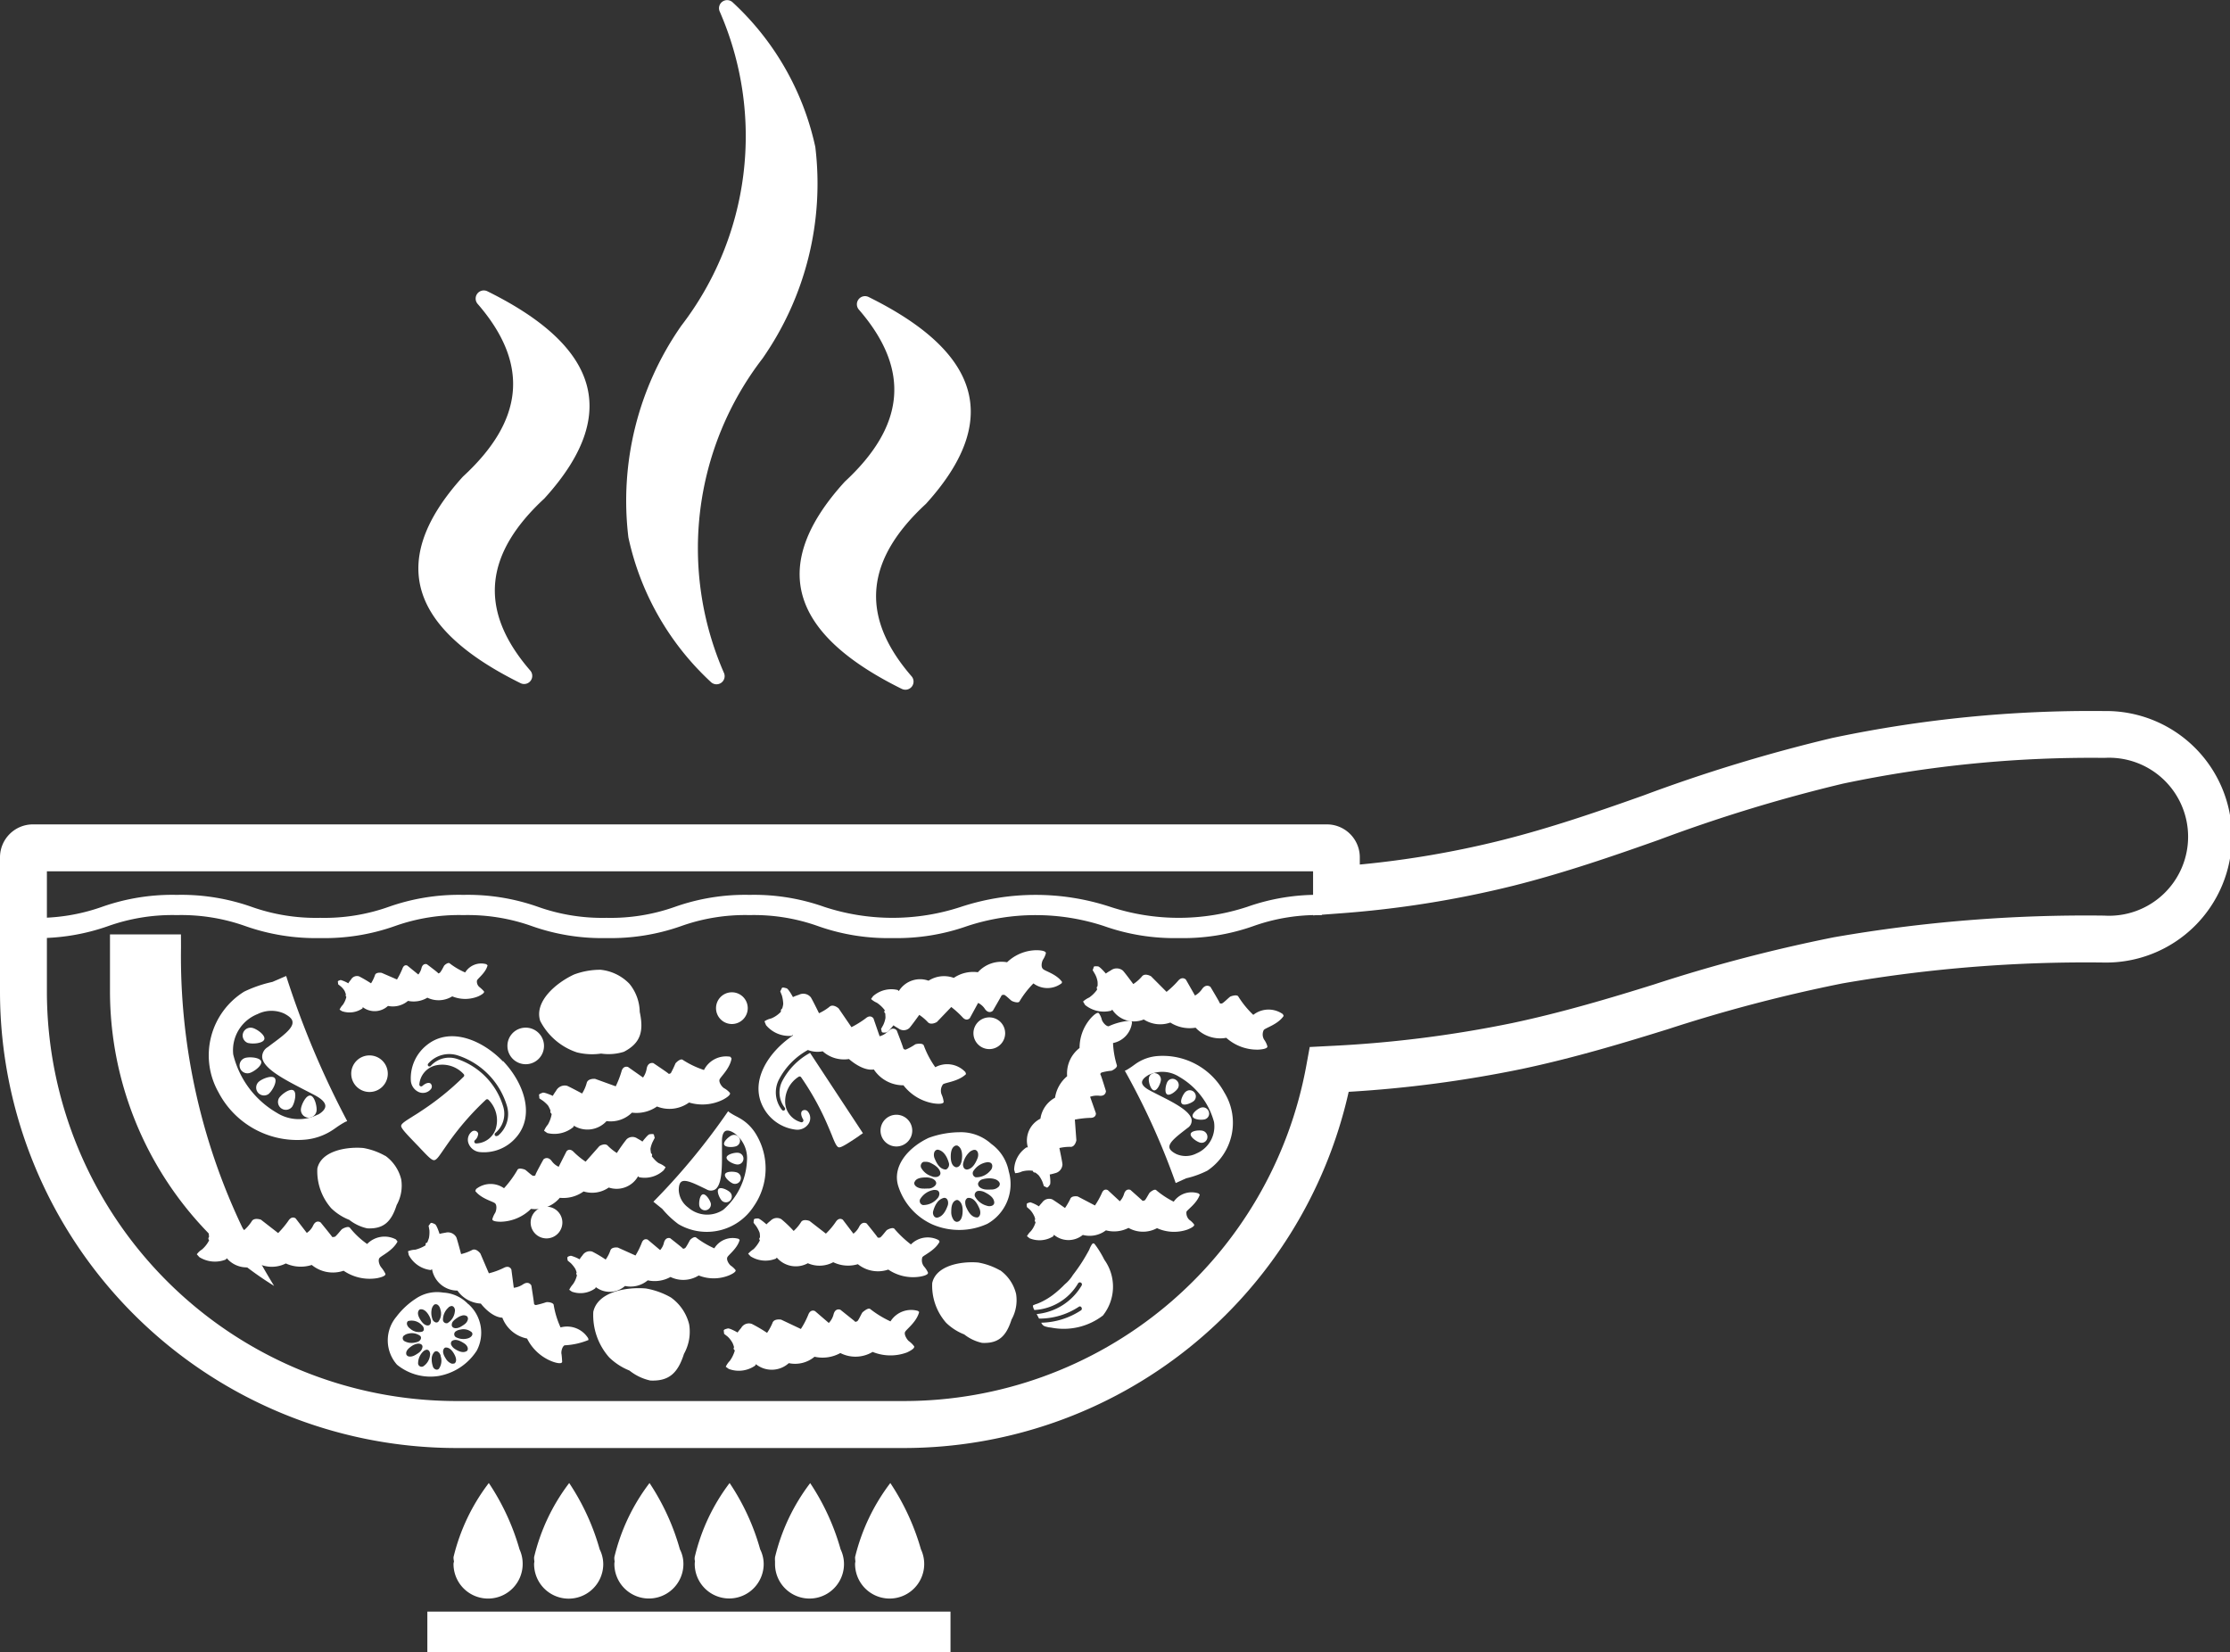 <svg id="Group_454" data-name="Group 454" xmlns="http://www.w3.org/2000/svg" xmlns:xlink="http://www.w3.org/1999/xlink" width="79.034" height="58.554" viewBox="0 0 79.034 58.554">
  <rect x="0" y="0" width="79.034" height="58.554" fill="#333333" stroke="none"/>
  <defs>
    <clipPath id="clip-path">
      <rect id="Rectangle_165" data-name="Rectangle 165" width="79.034" height="58.554" fill="none"/>
    </clipPath>
  </defs>
  <rect id="Rectangle_164" data-name="Rectangle 164" width="18.541" height="1.437" transform="translate(15.146 57.117)" fill="#fff"/>
  <g id="Group_440" data-name="Group 440" transform="translate(0 0)">
    <g id="Group_439" data-name="Group 439" clip-path="url(#clip-path)">
      <path id="Path_6682" data-name="Path 6682" d="M13.547,39a8.326,8.326,0,0,0-1.089-2.352,7.03,7.03,0,0,0-1.251,2.626.556.556,0,0,0,.016.143c0,.032-.016.059-.016.1a1.225,1.225,0,0,0,2.451,0A1.211,1.211,0,0,0,13.547,39" transform="translate(4.866 15.912)" fill="#fff"/>
      <path id="Path_6683" data-name="Path 6683" d="M15.525,39a8.27,8.27,0,0,0-1.081-2.352A6.994,6.994,0,0,0,13.2,39.277a.742.742,0,0,0,.01.143c0,.032-.01.059-.01.1a1.225,1.225,0,0,0,2.451,0A1.175,1.175,0,0,0,15.525,39" transform="translate(5.729 15.912)" fill="#fff"/>
      <path id="Path_6684" data-name="Path 6684" d="M17.506,39a8.272,8.272,0,0,0-1.077-2.352,7.021,7.021,0,0,0-1.246,2.626.512.512,0,0,0,.009.143c0,.032-.009.059-.009.1a1.223,1.223,0,0,0,2.447,0A1.12,1.12,0,0,0,17.506,39" transform="translate(6.591 15.912)" fill="#fff"/>
      <path id="Path_6685" data-name="Path 6685" d="M19.49,39a8.116,8.116,0,0,0-1.084-2.352,6.964,6.964,0,0,0-1.236,2.626.336.336,0,0,0,.009.143.652.652,0,0,0-.009.1,1.222,1.222,0,0,0,2.444,0A1.157,1.157,0,0,0,19.49,39" transform="translate(7.452 15.912)" fill="#fff"/>
      <path id="Path_6686" data-name="Path 6686" d="M21.479,39A8.27,8.27,0,0,0,20.4,36.651a7.044,7.044,0,0,0-1.246,2.626.918.918,0,0,0,0,.143c0,.032,0,.059,0,.1a1.222,1.222,0,0,0,2.444,0A1.192,1.192,0,0,0,21.479,39" transform="translate(8.314 15.912)" fill="#fff"/>
      <path id="Path_6687" data-name="Path 6687" d="M23.466,39a8.356,8.356,0,0,0-1.086-2.352,7.081,7.081,0,0,0-1.249,2.626,1.057,1.057,0,0,0,.011.143c0,.032-.011.059-.011.1a1.225,1.225,0,0,0,2.45,0A1.212,1.212,0,0,0,23.466,39" transform="translate(9.174 15.912)" fill="#fff"/>
      <path id="Path_6688" data-name="Path 6688" d="M32.027,43.691H16.166A16.183,16.183,0,0,1,0,27.525V22.754a1.167,1.167,0,0,1,1.165-1.165H47.028a1.167,1.167,0,0,1,1.165,1.165v.258a33.972,33.972,0,0,0,5.045-.866c1.731-.435,3.41-1.015,4.982-1.573a56.651,56.651,0,0,1,6.728-2.049,44.381,44.381,0,0,1,9.629-.952,4.457,4.457,0,1,1,0,8.913,50.4,50.4,0,0,0-9.28.74,54.343,54.343,0,0,0-6.184,1.622c-1.536.478-3.331,1.02-5.179,1.41a42.853,42.853,0,0,1-6.135.81A16.161,16.161,0,0,1,32.027,43.691M1.662,23.252v4.274a14.522,14.522,0,0,0,14.5,14.5H32.027A14.5,14.5,0,0,0,46.3,30.124l.118-.645.657-.034a41.841,41.841,0,0,0,6.521-.815c1.777-.376,3.528-.9,5.03-1.37a55.383,55.383,0,0,1,6.373-1.671,52.042,52.042,0,0,1,9.583-.767,2.8,2.8,0,1,0,0-5.59,42.708,42.708,0,0,0-9.27.914,55.231,55.231,0,0,0-6.531,1.995c-1.608.569-3.332,1.165-5.133,1.619a36.566,36.566,0,0,1-6.218.987l-.893.067V23.252Z" transform="translate(0 7.628)" fill="#fff"/>
      <path id="Path_6689" data-name="Path 6689" d="M5.233,23.092H2.718v2.039A12.3,12.3,0,0,0,8.535,35.549a22.3,22.3,0,0,1-3.3-12Z" transform="translate(1.18 10.025)" fill="#fff" fill-rule="evenodd"/>
      <path id="Path_6690" data-name="Path 6690" d="M11.924,30.875a.86.86,0,0,0-1.021.161,2.934,2.934,0,0,1-.607-.569c-.057-.085-.257.02-.291.049s-.218.271-.258.268-.07.026-.092-.011-.4-.5-.4-.5-.151-.116-.262.1a.629.629,0,0,1-.229.27l-.394-.513s-.135-.116-.264.092a3.555,3.555,0,0,1-.357.427l-.611-.475s-.247-.089-.328.062a1.511,1.511,0,0,1-.265.308s-.423-.422-.455-.429a.325.325,0,0,0-.4.052c-.228.179-.145.155-.145.155s-.248-.235-.328-.237c-.065.006-.148.01-.151.054s-.014.116-.014.116l.108.119a1.058,1.058,0,0,1,.122.255.84.84,0,0,1,.016.163.072.072,0,0,0-.016.079l.02.037a1.067,1.067,0,0,1-.254.324.643.643,0,0,0-.182.169l.089.1a1.044,1.044,0,0,0,.942.085l.03-.047a.926.926,0,0,0,1.153.211,1.1,1.1,0,0,0,.941-.024,1.277,1.277,0,0,0,.919.053,1.178,1.178,0,0,0,1.129.205,1.637,1.637,0,0,0,1.177.265s.354-.06.3-.165a1.168,1.168,0,0,0-.143-.218c-.06-.07-.128-.251-.063-.333s.476-.262.64-.584Z" transform="translate(2.109 13.052)" fill="#fff"/>
      <path id="Path_6691" data-name="Path 6691" d="M24.766,32.42a.865.865,0,0,0-.974.371,3.634,3.634,0,0,1-.708-.43c-.077-.076-.24.077-.275.1s-.153.311-.2.327-.063.034-.092-.009l-.5-.4s-.175-.077-.24.155a.673.673,0,0,1-.171.313l-.488-.42s-.159-.09-.241.133a3.009,3.009,0,0,1-.261.5l-.7-.331s-.255-.047-.307.118a1.926,1.926,0,0,1-.191.351,5.154,5.154,0,0,0-.539-.317.313.313,0,0,0-.379.143c-.186.218-.115.168-.115.168s-.29-.169-.363-.149-.145.036-.139.08l.013.11.128.1a.894.894,0,0,1,.171.225.851.851,0,0,1,.053.149s-.033.052,0,.083l.027.032a1.156,1.156,0,0,1-.179.37.74.74,0,0,0-.142.207l.106.077a1.012,1.012,0,0,0,.938-.119l.024-.049a.9.9,0,0,0,1.166-.037,1.07,1.07,0,0,0,.912-.227,1.3,1.3,0,0,0,.915-.131,1.18,1.18,0,0,0,1.144-.04,1.674,1.674,0,0,0,1.208.022s.334-.142.255-.232a.86.86,0,0,0-.186-.178c-.067-.062-.168-.227-.128-.318s.414-.356.5-.71Z" transform="translate(7.768 14.04)" fill="#fff"/>
      <path id="Path_6692" data-name="Path 6692" d="M12.786,7.207c3.551,1.754,4.975,4.084,2.038,7.324l-.017.019c-2.074,1.919-2.4,3.908-.5,6.1a.288.288,0,0,1-.346.446c-3.551-1.753-4.975-4.083-2.038-7.324l.019-.017c2.074-1.92,2.4-3.908.5-6.1a.288.288,0,0,1,.346-.447" transform="translate(4.487 3.116)" fill="#fff" fill-rule="evenodd"/>
      <path id="Path_6693" data-name="Path 6693" d="M23.381,21.236c-3.551-1.754-4.975-4.084-2.038-7.324l.017-.019c2.074-1.919,2.4-3.908.5-6.1a.288.288,0,0,1,.346-.446c3.551,1.754,4.975,4.083,2.038,7.324l-.017.017c-2.075,1.92-2.4,3.908-.5,6.1a.288.288,0,0,1-.346.447" transform="translate(8.579 3.179)" fill="#fff" fill-rule="evenodd"/>
      <path id="Path_6694" data-name="Path 6694" d="M20.325,12.7a11.023,11.023,0,0,0-1.367,11.158.288.288,0,0,1-.47.311,9.787,9.787,0,0,1-2.921-5.124,10.827,10.827,0,0,1,1.856-7.473l.011-.017A11.026,11.026,0,0,0,18.8.4a.287.287,0,0,1,.47-.31A9.787,9.787,0,0,1,22.192,5.21a10.828,10.828,0,0,1-1.856,7.473l-.011.017" transform="translate(6.704 0)" fill="#fff" fill-rule="evenodd"/>
      <path id="Path_6695" data-name="Path 6695" d="M16.47,34.307a.88.88,0,0,0-.978-.383,3.114,3.114,0,0,1-.242-.786c0-.1-.221-.122-.271-.106a3.044,3.044,0,0,1-.364.1c-.039-.013-.063-.017-.065-.066s-.093-.628-.093-.628-.086-.176-.29-.044a.748.748,0,0,1-.333.125l-.085-.647s-.062-.166-.267-.06a2.574,2.574,0,0,1-.531.194l-.3-.7s-.152-.209-.3-.122a1.662,1.662,0,0,1-.384.141s-.153-.577-.172-.6a.34.34,0,0,0-.38-.159c-.293.049-.207.057-.207.057s-.1-.323-.166-.357-.138-.066-.161-.032-.066.087-.066.087l.029.163a1.118,1.118,0,0,1-.017.272c-.03.089-.059.159-.059.159s-.063.013-.059.053l0,.046a1.289,1.289,0,0,1-.369.156.728.728,0,0,0-.255.054l.026.132a1.014,1.014,0,0,0,.777.535l.049-.029a.917.917,0,0,0,.9.757,1.083,1.083,0,0,0,.829.46s.359.482.763.5a1.182,1.182,0,0,0,.876.739,1.667,1.667,0,0,0,.888.812s.341.133.356.01c-.009-.126-.009-.162-.023-.268-.022-.086.023-.274.109-.314a2.534,2.534,0,0,0,.848-.189Z" transform="translate(4.375 13.121)" fill="#fff"/>
      <path id="Path_6696" data-name="Path 6696" d="M20.1,26.118a.875.875,0,0,0-.936.469,3.241,3.241,0,0,1-.754-.361c-.077-.057-.232.09-.257.128a3.588,3.588,0,0,1-.166.347c-.043.016-.065.037-.09.007s-.528-.366-.528-.366-.184-.052-.234.184a.759.759,0,0,1-.131.328l-.532-.374s-.171-.067-.231.156a3.329,3.329,0,0,1-.205.529l-.73-.264s-.262-.027-.3.152a1.343,1.343,0,0,1-.162.367s-.519-.28-.549-.277a.347.347,0,0,0-.374.182c-.169.239-.1.185-.1.185s-.314-.145-.377-.118-.136.049-.126.089.011.11.011.11l.139.095s.166.131.192.2a1.051,1.051,0,0,1,.067.145s-.024.057.009.076l.03.044a1.134,1.134,0,0,1-.135.371.838.838,0,0,0-.135.219l.116.08a1.053,1.053,0,0,0,.929-.218l.01-.043a.917.917,0,0,0,1.16-.162,1.073,1.073,0,0,0,.9-.3,1.27,1.27,0,0,0,.888-.218,1.188,1.188,0,0,0,1.136-.141,1.635,1.635,0,0,0,1.2-.1s.326-.165.238-.252a.744.744,0,0,0-.2-.158c-.083-.052-.186-.208-.159-.3s.37-.389.427-.751Z" transform="translate(5.786 11.335)" fill="#fff"/>
      <path id="Path_6697" data-name="Path 6697" d="M33.848,25.574A.874.874,0,0,0,32.8,25.6a3.31,3.31,0,0,1-.529-.648c-.044-.086-.247-.019-.285,0s-.258.241-.3.244-.073.006-.083-.032-.321-.556-.321-.556-.145-.126-.29.066a.742.742,0,0,1-.258.241l-.323-.566s-.125-.132-.275.043a3.235,3.235,0,0,1-.41.392l-.549-.551s-.224-.136-.33.013a1.423,1.423,0,0,1-.3.262s-.35-.475-.379-.485a.344.344,0,0,0-.416,0c-.255.145-.166.126-.166.126s-.222-.264-.291-.268-.145-.013-.152.027-.036.106-.036.106l.085.145a.809.809,0,0,1,.089.264,1.1,1.1,0,0,1,0,.159s-.046.042-.024.072l.007.053a1.128,1.128,0,0,1-.28.278.857.857,0,0,0-.217.142l.072.122a1.05,1.05,0,0,0,.932.2l.029-.036a.917.917,0,0,0,1.119.35,1.072,1.072,0,0,0,.941.109,1.271,1.271,0,0,0,.895.182,1.191,1.191,0,0,0,1.087.359,1.64,1.64,0,0,0,1.132.419s.363-.011.323-.126a.734.734,0,0,0-.112-.228.35.35,0,0,1-.014-.341c.062-.08.5-.194.706-.5Z" transform="translate(11.618 10.368)" fill="#fff"/>
      <path id="Path_6698" data-name="Path 6698" d="M20.087,30.632a.763.763,0,0,0-.858.337,3.221,3.221,0,0,1-.634-.374c-.069-.073-.215.056-.235.093s-.142.272-.174.278-.053.036-.082,0-.439-.356-.439-.356-.151-.059-.218.146a.581.581,0,0,1-.138.275l-.439-.369s-.145-.08-.215.119a2.753,2.753,0,0,1-.219.442l-.625-.281s-.225-.037-.267.108a1.282,1.282,0,0,1-.165.317,4.241,4.241,0,0,0-.478-.283.3.3,0,0,0-.337.125c-.162.2-.095.158-.095.158a1.335,1.335,0,0,0-.321-.135c-.062.01-.129.032-.128.072s.014.1.014.1l.108.089a1.122,1.122,0,0,1,.159.2.72.72,0,0,1,.049.135s-.029.044,0,.073l.01.024a.853.853,0,0,1-.145.321.871.871,0,0,0-.128.192l.095.067a.894.894,0,0,0,.827-.118l.022-.042a.812.812,0,0,0,1.033-.042.943.943,0,0,0,.806-.2,1.15,1.15,0,0,0,.806-.119,1.036,1.036,0,0,0,1-.053,1.449,1.449,0,0,0,1.066,0s.3-.12.234-.2a.768.768,0,0,0-.169-.153c-.07-.063-.152-.2-.118-.288s.356-.311.439-.621Z" transform="translate(6.087 13.273)" fill="#fff"/>
      <path id="Path_6699" data-name="Path 6699" d="M25.242,30.886a.835.835,0,0,0-.985.152,3.865,3.865,0,0,1-.578-.545c-.05-.082-.241.01-.277.039s-.205.264-.248.265-.072.011-.087-.022-.377-.479-.377-.479-.145-.1-.26.1a.708.708,0,0,1-.211.261l-.374-.493s-.129-.11-.251.075a2.6,2.6,0,0,1-.35.416l-.579-.449s-.231-.093-.307.049a1.492,1.492,0,0,1-.257.305,4.182,4.182,0,0,0-.435-.416.309.309,0,0,0-.379.049c-.222.181-.136.145-.136.145s-.247-.222-.314-.221-.138.006-.146.044-.01.11-.01.11l.09.115a1.09,1.09,0,0,1,.125.241.947.947,0,0,1,.011.165.058.058,0,0,0-.019.07l.016.033a1.166,1.166,0,0,1-.224.31.943.943,0,0,0-.192.163l.087.092a.992.992,0,0,0,.9.08l.029-.036a.886.886,0,0,0,1.1.2,1.025,1.025,0,0,0,.9-.036,1.209,1.209,0,0,0,.873.07,1.134,1.134,0,0,0,1.078.191,1.566,1.566,0,0,0,1.113.252s.351-.05.287-.161a.856.856,0,0,0-.133-.2.355.355,0,0,1-.059-.331c.053-.075.453-.241.61-.549Z" transform="translate(8.027 13.066)" fill="#fff"/>
      <path id="Path_6700" data-name="Path 6700" d="M31.461,29.535a.771.771,0,0,0-.878.293,3.148,3.148,0,0,1-.611-.4c-.056-.075-.209.049-.24.079s-.149.274-.186.278-.056.026-.08,0-.417-.374-.417-.374-.153-.075-.224.135a.645.645,0,0,1-.152.267l-.423-.392s-.139-.093-.218.112a2.864,2.864,0,0,1-.24.429l-.612-.32s-.225-.044-.268.1a2.524,2.524,0,0,1-.182.31s-.433-.307-.465-.311a.3.3,0,0,0-.34.11c-.179.2-.11.149-.11.149a1.312,1.312,0,0,0-.314-.151c-.057.017-.129.03-.128.069a.661.661,0,0,0,.007.1l.108.095a.817.817,0,0,1,.142.207.412.412,0,0,1,.043.133.069.069,0,0,0-.007.072l.02.036a.882.882,0,0,1-.165.311.731.731,0,0,0-.139.178l.095.076a.918.918,0,0,0,.838-.072L26.337,31a.8.8,0,0,0,1.024.006.954.954,0,0,0,.82-.163,1.113,1.113,0,0,0,.8-.086,1.041,1.041,0,0,0,1.01.009,1.458,1.458,0,0,0,1.074.052s.293-.11.238-.186a.705.705,0,0,0-.168-.162.338.338,0,0,1-.1-.287c.042-.08.373-.3.472-.605Z" transform="translate(11.015 12.761)" fill="#fff"/>
      <path id="Path_6701" data-name="Path 6701" d="M11.771,29.976a.824.824,0,0,1,.991-.03,3.7,3.7,0,0,0,.473-.645c.036-.095.237-.03.277-.009s.245.218.285.215.077,0,.082-.042.281-.541.281-.541.131-.132.281.043a.633.633,0,0,0,.258.219l.278-.548s.1-.139.257.024a2.837,2.837,0,0,0,.42.343l.488-.552s.209-.135.311,0a1.881,1.881,0,0,0,.308.245,5.772,5.772,0,0,1,.344-.485.3.3,0,0,1,.383-.029c.257.139.169.122.169.122s.2-.264.261-.272.138-.02.156.013a.968.968,0,0,0,.03.112l-.069.135a.933.933,0,0,0-.083.257c.006.077.02.153.02.153a.087.087,0,0,1,.04.07l-.013.04s.168.222.281.258a.731.731,0,0,1,.209.132l-.069.106a.985.985,0,0,1-.872.245l-.034-.034a.873.873,0,0,1-1.04.4,1.025,1.025,0,0,1-.892.139,1.222,1.222,0,0,1-.843.225,1.134,1.134,0,0,1-1.02.392,1.578,1.578,0,0,1-1.054.456s-.348.011-.314-.1a.826.826,0,0,1,.1-.219c.044-.086.067-.267-.007-.334s-.489-.162-.7-.435Z" transform="translate(5.101 12.166)" fill="#fff"/>
      <path id="Path_6702" data-name="Path 6702" d="M26.015,27.4a.884.884,0,0,0-1.067-.174,3.232,3.232,0,0,1-.406-.767c-.032-.1-.261-.063-.305-.043a1.8,1.8,0,0,1-.344.188c-.049-.009-.062-.017-.082-.052,0-.039-.228-.625-.228-.625s-.109-.162-.3.016a.652.652,0,0,1-.308.186l-.218-.632s-.1-.158-.28,0a3.524,3.524,0,0,1-.5.31l-.456-.667s-.2-.178-.331-.049a1.833,1.833,0,0,1-.363.222s-.275-.562-.3-.575a.344.344,0,0,0-.414-.079c-.3.1-.2.1-.2.1s-.165-.313-.238-.331-.151-.046-.168,0a1.183,1.183,0,0,1-.054.109l.06.152a1.3,1.3,0,0,1,.046.293.822.822,0,0,1-.036.161s-.049.037-.047.072v.046a.962.962,0,0,1-.348.238.677.677,0,0,0-.234.1l.054.135a1.064,1.064,0,0,0,.909.379l.04-.03a.943.943,0,0,0,1.06.579,1.131,1.131,0,0,0,.932.274s.472.437.881.37a1.25,1.25,0,0,0,1.05.561,1.7,1.7,0,0,0,1.073.641s.374.059.35-.067a.9.9,0,0,0-.073-.252.375.375,0,0,1,.052-.357c.08-.065.551-.1.816-.363Z" transform="translate(8.2 10.597)" fill="#fff"/>
      <path id="Path_6703" data-name="Path 6703" d="M28.278,24.655a.829.829,0,0,1-1,.006,3.344,3.344,0,0,0-.49.631c-.033.085-.232.014-.277-.011s-.237-.225-.283-.217-.07,0-.087.039-.3.526-.3.526-.133.133-.275-.052a.619.619,0,0,0-.248-.225l-.294.539s-.113.133-.258-.03a3.489,3.489,0,0,0-.4-.364l-.511.533s-.214.128-.323,0a1.753,1.753,0,0,0-.3-.254s-.328.456-.359.473a.3.3,0,0,1-.379.007c-.251-.141-.166-.122-.166-.122s-.207.26-.267.265-.141.019-.159-.026a1.022,1.022,0,0,0-.024-.1l.076-.136a.932.932,0,0,0,.08-.255c0-.08-.009-.161-.009-.161s-.04-.029-.033-.065l.019-.042a1.112,1.112,0,0,0-.283-.268.746.746,0,0,1-.205-.133l.072-.1a.976.976,0,0,1,.876-.218l.037.037a.885.885,0,0,1,1.053-.367,1.013,1.013,0,0,1,.895-.1,1.222,1.222,0,0,1,.853-.2,1.129,1.129,0,0,1,1.035-.354,1.533,1.533,0,0,1,1.058-.427s.351,0,.314.119a.75.75,0,0,1-.1.218c-.044.079-.08.255,0,.327.057.073.48.178.678.463Z" transform="translate(9.348 10.192)" fill="#fff"/>
      <path id="Path_6704" data-name="Path 6704" d="M29.241,25.365a.84.84,0,0,1-.674.737,3.125,3.125,0,0,0,.133.777c.042.092-.149.192-.189.205a1.884,1.884,0,0,0-.357.065c-.033.032-.049.047-.026.083s.188.574.188.574,0,.185-.227.165a.724.724,0,0,0-.334.036l.205.584s.019.169-.207.163a3.477,3.477,0,0,0-.539.062l.054.734s-.046.248-.218.231a1.661,1.661,0,0,0-.384.042s.119.561.108.591a.332.332,0,0,1-.258.3c-.271.079-.194.032-.194.032s.049.324.006.38-.077.116-.12.093a.43.43,0,0,0-.09-.044l-.05-.149a1.038,1.038,0,0,0-.135-.235.95.95,0,0,0-.123-.1.073.073,0,0,1-.073-.029l-.016-.033a.946.946,0,0,0-.383.026.623.623,0,0,1-.241.059l-.034-.122A.983.983,0,0,1,25.5,29.8l.049,0a.865.865,0,0,1,.445-1.017,1.009,1.009,0,0,1,.518-.743,1.233,1.233,0,0,1,.429-.762,1.138,1.138,0,0,1,.44-1,1.6,1.6,0,0,1,.407-1.067s.237-.264.288-.149a.627.627,0,0,1,.095.218c.029.086.141.225.238.229a2.2,2.2,0,0,1,.8-.2Z" transform="translate(10.88 10.864)" fill="#fff"/>
      <path id="Path_6705" data-name="Path 6705" d="M28.022,33.274a2.284,2.284,0,0,1-1.844.44l-.112-.014-.02-.007c-.141-.029-.172-.057-.225-.153a2.661,2.661,0,0,0,1.408-.437c.077-.053,0-.181-.075-.128a2.527,2.527,0,0,1-1.41.419c-.029-.054-.056-.108-.085-.161a2.072,2.072,0,0,0,1.595-1.012.073.073,0,0,0-.126-.075,1.918,1.918,0,0,1-1.549.944.337.337,0,0,1-.053-.161l.049-.024.017-.007a.52.52,0,0,1,.05-.019.378.378,0,0,0,.043-.014,1.953,1.953,0,0,0,.229-.106,2.45,2.45,0,0,0,.323-.205h0l.027-.022.065-.05.011-.01h0l.007-.006c.03-.024.059-.049.087-.075l.032-.027.063-.059.036-.034c.022-.02.042-.042.062-.062s.022-.02.032-.032a1.3,1.3,0,0,0,.284-.327c.057-.073.112-.148.166-.224.108-.151.208-.308.3-.469q.058-.1.112-.2a1.038,1.038,0,0,1,.1-.2c.054-.054.077-.027.12.03s.072.1.106.152a3.793,3.793,0,0,1,.212.37,1.639,1.639,0,0,1-.046,1.969" transform="translate(11.081 13.338)" fill="#fff"/>
      <path id="Path_6706" data-name="Path 6706" d="M13.523,26.5c-.714-.744-1.86-1.243-2.688-.584a1.5,1.5,0,0,0-.574,1.271.478.478,0,0,0,.28.4.365.365,0,0,0,.427-.1.146.146,0,0,0,0-.194l0,0c-.044-.046-.149-.052-.3.079a.065.065,0,0,1-.073.007.067.067,0,0,1-.033-.066.758.758,0,0,1,.533-.658,1.031,1.031,0,0,1,1.017.274l.022.024a.063.063,0,0,1,0,.089,9.637,9.637,0,0,1-1.539,1.238c-.1.07-.2.128-.28.179l-.013.009c-.234.146-.376.237-.384.313s.135.235.4.511l.142.148c.056.057.106.11.153.161.252.265.39.412.478.4s.175-.148.337-.383c.056-.079.118-.171.192-.274a9.8,9.8,0,0,1,1.3-1.484.065.065,0,0,1,.09,0l.022.022a1.029,1.029,0,0,1,.232,1.027.756.756,0,0,1-.683.5.063.063,0,0,1-.065-.036.066.066,0,0,1,.011-.073.337.337,0,0,0,.12-.228.108.108,0,0,0-.033-.073.144.144,0,0,0-.191-.01.366.366,0,0,0-.115.425.48.48,0,0,0,.392.3,1.5,1.5,0,0,0,1.289-.516l.006-.006c.691-.8.244-1.959-.463-2.7m-.2,2.643a.066.066,0,0,1-.049.014.06.06,0,0,1-.039-.02l0,0a.065.065,0,0,1,.01-.09.883.883,0,0,0,.285-.921,2.551,2.551,0,0,0-1.641-1.705.881.881,0,0,0-.929.245.066.066,0,0,1-.044.022.064.064,0,0,1-.047-.016l0,0a.064.064,0,0,1,0-.087.988.988,0,0,1,1.058-.284,2.694,2.694,0,0,1,1.735,1.8,1,1,0,0,1-.33,1.048" transform="translate(4.3 11.116)" fill="#fff"/>
      <path id="Path_6707" data-name="Path 6707" d="M26.132,29.377a1.56,1.56,0,0,0-.624-.985,1.6,1.6,0,0,0-1.117-.412,3.273,3.273,0,0,0-1.1.2c-.7.328-1.309.99-1.074,1.721a2.23,2.23,0,0,0,1.213,1.35,2.4,2.4,0,0,0,1.939-.024,1.615,1.615,0,0,0,.764-1.849m-.78-.337h.024a.322.322,0,0,1,.075.01c.133.033.108.214.026.288a.645.645,0,0,1-.5.238l-.02,0a.149.149,0,0,1-.073-.235.7.7,0,0,1,.435-.291l.036-.006m-2.313.033.011-.013a.121.121,0,0,1,.082-.037h.043a.4.4,0,0,1,.159.03c.152.073.33.176.369.354.016.12-.119.174-.219.153l-.02,0q-.049-.015-.1-.034l-.033-.014a.628.628,0,0,1-.31-.277.152.152,0,0,1,.017-.158m-.254.675c.049-.152.241-.169.376-.175h.03a.54.54,0,0,1,.2.033c.1.029.217.136.138.241a.317.317,0,0,1-.188.113l-.032.006-.032,0-.033,0a1.46,1.46,0,0,1-.2,0c-.116-.011-.285-.079-.267-.221m.32.809a.147.147,0,0,1-.093-.238.692.692,0,0,1,.47-.3.363.363,0,0,1,.118.014c.119.053.079.221,0,.293a.652.652,0,0,1-.493.229m.86.029c-.062.168-.161.367-.35.414-.131.03-.194-.129-.159-.232a1.056,1.056,0,0,1,.087-.221.669.669,0,0,1,.043-.067.419.419,0,0,1,.251-.178c.146-.01.171.181.128.284M23.918,29.3l-.01,0h-.02a.069.069,0,0,1-.024,0c-.192-.03-.293-.228-.361-.39-.046-.1-.043-.287.095-.311h.023c.212.043.326.264.381.455a.2.2,0,0,1-.083.241m.344-.843a.145.145,0,0,1,.043,0c.165.077.181.3.166.456-.009.125-.053.314-.209.314-.156-.037-.188-.228-.189-.367s.017-.361.189-.406m.019,2.708a.188.188,0,0,1-.087-.044l-.01-.01a.488.488,0,0,1-.093-.321c0-.145.022-.353.191-.4a.118.118,0,0,1,.05.006c.158.085.172.294.159.455-.009.123-.054.313-.209.313m.28-1.88a.222.222,0,0,1-.043-.217.753.753,0,0,1,.224-.379l.014-.013a.391.391,0,0,1,.141-.063h.019l.017,0c.129.033.129.205.085.305-.066.162-.168.36-.359.393a.124.124,0,0,1-.082-.019l-.016-.011M25.014,31c-.2.007-.318-.2-.387-.353a.433.433,0,0,1-.04-.171v-.024a.161.161,0,0,1,.08-.139l.013-.006.013,0h.019c.191,0,.305.212.373.366.05.1.066.285-.07.331m.357-.414a.675.675,0,0,1-.439-.331.145.145,0,0,1,.142-.2H25.1a.436.436,0,0,1,.171.044c.145.075.326.178.344.356.011.131-.146.159-.244.133m.425-.707a.35.35,0,0,1-.252.125l-.033,0a1.46,1.46,0,0,1-.2,0,.446.446,0,0,1-.141-.037l-.022-.011a.26.26,0,0,1-.042-.027.239.239,0,0,1-.033-.033.148.148,0,0,1-.03-.112.225.225,0,0,1,.156-.142l.027-.007a.834.834,0,0,1,.192-.026h.027a.6.6,0,0,1,.189.027c.075.02.169.085.178.163v.01a.123.123,0,0,1-.024.072" transform="translate(9.622 12.147)" fill="#fff"/>
      <path id="Path_6708" data-name="Path 6708" d="M13.114,30.384a.562.562,0,1,0,.561-.564.561.561,0,0,0-.561.564" transform="translate(5.693 12.946)" fill="#fff"/>
      <path id="Path_6709" data-name="Path 6709" d="M7.894,24.118l-.136.057h0L7.4,24.33a4.493,4.493,0,0,0-1,.344,2.658,2.658,0,0,0-.912,3.565,3.146,3.146,0,0,0,3.022,1.685,2.106,2.106,0,0,0,1.041-.356c.037-.024.072-.049.106-.073a3.2,3.2,0,0,1,.331-.207.276.276,0,0,0,.063-.026,31.58,31.58,0,0,1-2.164-5.146m1.12,4.915,0,0a1.465,1.465,0,0,1-1.461-.069A3.284,3.284,0,0,1,6.012,26.9a1.377,1.377,0,0,1,.865-1.431,1.1,1.1,0,0,1,.936-.02c.194.1.3.2.3.308.019.219-.351.493-.743.782l-.132.1a.4.4,0,0,0-.2.359c.033.406.809.8,1.492,1.154.142.073.277.142.4.208.228.125.347.252.346.37,0,.145-.194.271-.267.307" transform="translate(2.254 10.47)" fill="#fff"/>
      <path id="Path_6710" data-name="Path 6710" d="M7.685,27.856a.279.279,0,0,1-.248-.307c.016-.152.176-.49.33-.475s.241.38.225.534a.28.28,0,0,1-.307.248" transform="translate(3.228 11.754)" fill="#fff"/>
      <path id="Path_6711" data-name="Path 6711" d="M7.421,26.952c-.129-.085-.427.142-.512.271a.279.279,0,0,0,.466.305c.085-.128.175-.492.046-.577" transform="translate(2.98 11.693)" fill="#fff"/>
      <path id="Path_6712" data-name="Path 6712" d="M6.79,27.2c.115-.1.3-.429.2-.545s-.449.024-.564.128a.278.278,0,1,0,.369.417" transform="translate(2.747 11.554)" fill="#fff"/>
      <path id="Path_6713" data-name="Path 6713" d="M6.277,26.684c.148-.043.452-.261.41-.409s-.417-.169-.565-.126a.278.278,0,1,0,.155.535" transform="translate(2.57 11.344)" fill="#fff"/>
      <path id="Path_6714" data-name="Path 6714" d="M6.2,25.941c.148.042.522.016.564-.133s-.265-.363-.414-.4a.279.279,0,0,0-.149.538" transform="translate(2.604 11.024)" fill="#fff"/>
      <path id="Path_6715" data-name="Path 6715" d="M29.6,30.6l.1-.044h0l.268-.122a3.31,3.31,0,0,0,.754-.272,2.045,2.045,0,0,0,.6-2.774A2.483,2.483,0,0,0,28.96,26.1a1.551,1.551,0,0,0-.787.283c-.027.019-.053.039-.079.057a2.544,2.544,0,0,1-.25.162.167.167,0,0,0-.046.02A25.486,25.486,0,0,1,29.6,30.6m-1-3.809h0a1.111,1.111,0,0,1,1.123.044,2.65,2.65,0,0,1,1.235,1.6,1.038,1.038,0,0,1-.622,1.117.83.83,0,0,1-.717.02c-.152-.077-.234-.156-.242-.238-.02-.169.257-.384.548-.611l.1-.077a.308.308,0,0,0,.141-.28c-.037-.314-.642-.62-1.177-.888-.109-.056-.215-.109-.308-.159-.179-.095-.274-.194-.275-.284,0-.113.141-.212.2-.241" transform="translate(12.068 11.327)" fill="#fff"/>
      <path id="Path_6716" data-name="Path 6716" d="M28.619,26.522a.227.227,0,0,1,.2.237c-.01.119-.123.383-.242.371s-.2-.294-.186-.413a.209.209,0,0,1,.229-.2" transform="translate(12.325 11.514)" fill="#fff"/>
      <path id="Path_6717" data-name="Path 6717" d="M28.857,27.209c.1.065.323-.113.384-.214a.22.22,0,0,0-.072-.3.208.208,0,0,0-.294.063c-.062.1-.119.384-.019.449" transform="translate(12.504 11.575)" fill="#fff"/>
      <path id="Path_6718" data-name="Path 6718" d="M29.349,26.995c-.086.08-.217.336-.135.425s.344-.023.429-.1a.217.217,0,0,0,.009-.305.213.213,0,0,0-.3-.017" transform="translate(12.672 11.695)" fill="#fff"/>
      <path id="Path_6719" data-name="Path 6719" d="M29.776,27.373c-.112.034-.34.205-.3.32s.324.129.436.095a.209.209,0,0,0,.136-.268.219.219,0,0,0-.27-.146" transform="translate(12.794 11.88)" fill="#fff"/>
      <path id="Path_6720" data-name="Path 6720" d="M29.855,27.949c-.115-.032-.4-.009-.429.106s.215.281.33.311a.205.205,0,0,0,.257-.152.223.223,0,0,0-.158-.265" transform="translate(12.774 12.128)" fill="#fff"/>
      <path id="Path_6721" data-name="Path 6721" d="M22.323,29.16l.122-.082-1.873-2.847a2.4,2.4,0,0,0-.978.985.879.879,0,0,0,.08.957.075.075,0,0,1,.014.049.069.069,0,0,1-.024.043l0,0a.063.063,0,0,1-.087-.013.991.991,0,0,1-.1-1.091A2.535,2.535,0,0,1,20.5,26.126l-.392-.594c-.05.03-.1.057-.153.09-.855.575-1.545,1.616-1.038,2.547a1.5,1.5,0,0,0,1.152.783.477.477,0,0,0,.446-.205.362.362,0,0,0-.022-.437.144.144,0,0,0-.191-.03h0c-.052.036-.076.138.026.313a.065.065,0,0,1-.006.073.063.063,0,0,1-.07.022.76.76,0,0,1-.558-.64,1.031,1.031,0,0,1,.447-.954l.026-.017a.065.065,0,0,1,.087.017,9.67,9.67,0,0,1,.954,1.731c.05.116.092.217.128.305l.006.014c.1.257.169.412.242.433s.255-.092.572-.3l.169-.115" transform="translate(8.138 11.084)" fill="#fff"/>
      <path id="Path_6722" data-name="Path 6722" d="M15.515,26.936a2.208,2.208,0,0,1-.855-.043,2.265,2.265,0,0,1-1.3-1.114c-.221-.688.562-1.351,1.2-1.646a2.677,2.677,0,0,1,.924-.168h.01a1.653,1.653,0,0,1,1.03.5,1.621,1.621,0,0,1,.363.994c.152.7.023,1.11-.561,1.413a1.807,1.807,0,0,1-.812.063" transform="translate(5.786 10.404)" fill="#fff"/>
      <path id="Path_6723" data-name="Path 6723" d="M8.972,30.917a1.93,1.93,0,0,1-.63-.407A1.984,1.984,0,0,1,7.848,29.1c.135-.62,1.018-.779,1.629-.727a2.413,2.413,0,0,1,.773.277l.009,0a1.452,1.452,0,0,1,.561.833,1.407,1.407,0,0,1-.161.912c-.191.6-.468.853-1.043.826a1.575,1.575,0,0,1-.644-.307" transform="translate(3.399 12.313)" fill="#fff"/>
      <path id="Path_6724" data-name="Path 6724" d="M21.76,28.112a.562.562,0,1,0,.561-.564.561.561,0,0,0-.561.564" transform="translate(9.447 11.96)" fill="#fff"/>
      <path id="Path_6725" data-name="Path 6725" d="M17.695,25.086a.562.562,0,1,0,.561-.564.561.561,0,0,0-.561.564" transform="translate(7.682 10.646)" fill="#fff"/>
      <path id="Path_6726" data-name="Path 6726" d="M24.056,25.706a.562.562,0,1,0,.561-.564.561.561,0,0,0-.561.564" transform="translate(10.444 10.915)" fill="#fff"/>
      <path id="Path_6727" data-name="Path 6727" d="M8.68,26.73a.648.648,0,1,0,.647-.648.646.646,0,0,0-.647.648" transform="translate(3.768 11.323)" fill="#fff"/>
      <path id="Path_6728" data-name="Path 6728" d="M12.437,32.361a1.308,1.308,0,0,0-.888-.412,1.342,1.342,0,0,0-.974.215,2.721,2.721,0,0,0-.687.641,1.3,1.3,0,0,0,.023,1.7,1.874,1.874,0,0,0,1.469.4,2.024,2.024,0,0,0,1.357-.9,1.357,1.357,0,0,0-.3-1.651m-.7.116.017-.013a.413.413,0,0,1,.057-.026c.109-.037.172.1.149.191a.543.543,0,0,1-.247.4l-.016.009a.126.126,0,0,1-.158-.133.589.589,0,0,1,.174-.4l.023-.02M10.116,33.55v-.016a.114.114,0,0,1,.042-.063l.014-.009.016-.011a.34.34,0,0,1,.126-.049.5.5,0,0,1,.42.082c.066.077,0,.176-.085.208l-.016.006a.538.538,0,0,1-.086.02l-.029.006a.522.522,0,0,1-.346-.056.125.125,0,0,1-.059-.118m.128.591c-.034-.129.093-.228.185-.294l.022-.014a.482.482,0,0,1,.158-.067c.082-.024.215,0,.207.108a.26.26,0,0,1-.082.163l-.019.02-.022.017-.022.017a1.2,1.2,0,0,1-.139.085c-.087.046-.238.075-.288-.034m.592.424a.124.124,0,0,1-.175-.125.588.588,0,0,1,.2-.423.269.269,0,0,1,.089-.043c.109-.019.156.119.132.207a.541.541,0,0,1-.244.384m.621-.369a.5.5,0,0,1-.06.45c-.077.08-.2,0-.217-.092a.784.784,0,0,1-.039-.2c0-.023,0-.044,0-.067a.355.355,0,0,1,.1-.239c.1-.073.2.05.219.143m-.618-.888-.006.007-.007.006-.006.006-.017.01a.466.466,0,0,1-.432-.11c-.08-.052-.161-.182-.075-.262l.009-.006.007,0a.49.49,0,0,1,.475.146c.059.047.1.148.052.208m-.141-.75a.081.081,0,0,1,.033-.017c.151-.022.261.126.324.245.05.092.1.245-.006.317-.128.044-.235-.076-.3-.174s-.152-.262-.052-.371m1.242,1.9a.167.167,0,0,1-.083.007l-.011,0a.4.4,0,0,1-.211-.184c-.065-.1-.145-.26-.046-.367a.1.1,0,0,1,.039-.019c.149-.011.255.129.317.248.052.092.1.247,0,.317m-.657-1.454a.182.182,0,0,1-.128-.133.645.645,0,0,1-.014-.369l.006-.014a.279.279,0,0,1,.07-.109l.011-.009.013-.006c.108-.036.185.087.2.178a.464.464,0,0,1-.075.439.1.1,0,0,1-.066.024h-.017m1.1,1.008c-.136.093-.314.006-.435-.075a.347.347,0,0,1-.1-.1l-.011-.019a.128.128,0,0,1-.006-.133l.006-.01.007-.01.013-.009c.135-.086.311.011.429.089.083.05.176.172.1.267m.063-.455a.572.572,0,0,1-.46-.034A.123.123,0,0,1,12,33.317l.019-.011a.369.369,0,0,1,.141-.046.448.448,0,0,1,.4.095c.067.087-.03.179-.11.205m-.022-.691a.291.291,0,0,1-.122.2l-.022.017a1.465,1.465,0,0,1-.139.086.46.46,0,0,1-.116.037h-.02a.2.2,0,0,1-.042,0,.377.377,0,0,1-.039-.009.124.124,0,0,1-.072-.066.19.19,0,0,1,.044-.171l.016-.017a.691.691,0,0,1,.125-.1l.02-.013a.46.46,0,0,1,.145-.067.2.2,0,0,1,.2.034l0,.007a.092.092,0,0,1,.016.062" transform="translate(4.16 13.862)" fill="#fff"/>
      <path id="Path_6729" data-name="Path 6729" d="M15.953,34.755a2.211,2.211,0,0,1-.72-.466,2.261,2.261,0,0,1-.565-1.615c.152-.707,1.163-.889,1.862-.83a2.738,2.738,0,0,1,.885.317l.009.006a1.656,1.656,0,0,1,.642.951,1.613,1.613,0,0,1-.184,1.044c-.218.686-.535.975-1.193.945a1.8,1.8,0,0,1-.736-.351" transform="translate(6.359 13.82)" fill="#fff"/>
      <path id="Path_6730" data-name="Path 6730" d="M24.169,33.748a1.936,1.936,0,0,1-.631-.407,1.99,1.99,0,0,1-.495-1.411c.135-.62,1.018-.779,1.629-.727a2.413,2.413,0,0,1,.773.277l.009,0a1.452,1.452,0,0,1,.561.833,1.407,1.407,0,0,1-.161.912c-.191.6-.468.853-1.043.826a1.561,1.561,0,0,1-.642-.307" transform="translate(9.996 13.542)" fill="#fff"/>
      <path id="Path_6731" data-name="Path 6731" d="M16.15,30.67l.085.07h0l.225.181a3.293,3.293,0,0,0,.572.541,1.982,1.982,0,0,0,2.67-.631,2.344,2.344,0,0,0,.067-2.579,1.583,1.583,0,0,0-.6-.564c-.029-.017-.057-.032-.085-.046a2.371,2.371,0,0,1-.251-.148.169.169,0,0,0-.039-.032,23.581,23.581,0,0,1-2.65,3.208m2.858-2.439h0a1.092,1.092,0,0,1,.46.99,2.45,2.45,0,0,1-.836,1.73,1.025,1.025,0,0,1-1.245-.076.816.816,0,0,1-.336-.611c0-.163.032-.267.1-.308.139-.087.447.063.774.221l.11.053a.3.3,0,0,0,.3.006c.257-.162.251-.812.247-1.385,0-.118,0-.231,0-.333,0-.194.047-.317.125-.356.1-.049.247.033.3.069" transform="translate(7.011 11.922)" fill="#fff"/>
      <path id="Path_6732" data-name="Path 6732" d="M18.445,28.176a.209.209,0,0,1-.118.27c-.106.043-.386.053-.429-.053s.168-.291.275-.333a.21.21,0,0,1,.271.116" transform="translate(7.768 12.175)" fill="#fff"/>
      <path id="Path_6733" data-name="Path 6733" d="M17.956,28.657c-.011.115.241.232.356.244a.208.208,0,1,0,.042-.413c-.115-.011-.386.054-.4.169" transform="translate(7.795 12.367)" fill="#fff"/>
      <path id="Path_6734" data-name="Path 6734" d="M18.347,28.984c-.108-.042-.386-.049-.427.059s.172.288.278.33a.208.208,0,1,0,.149-.389" transform="translate(7.777 12.571)" fill="#fff"/>
      <path id="Path_6735" data-name="Path 6735" d="M18.18,29.516c-.079-.083-.328-.208-.412-.129s.032.334.112.417a.208.208,0,0,0,.3-.288" transform="translate(7.702 12.747)" fill="#fff"/>
      <path id="Path_6736" data-name="Path 6736" d="M17.692,29.842c-.024-.112-.171-.35-.283-.326s-.148.3-.123.413a.208.208,0,0,0,.406-.087" transform="translate(7.501 12.813)" fill="#fff"/>
      <path id="Path_6737" data-name="Path 6737" d="M12.54,26.044a.648.648,0,1,0,.645-.648.645.645,0,0,0-.645.648" transform="translate(5.444 11.025)" fill="#fff"/>
      <path id="Path_6738" data-name="Path 6738" d="M13.608,23.839a.667.667,0,0,0-.747.294,2.477,2.477,0,0,1-.546-.321c-.056-.052-.188.057-.205.09s-.115.227-.156.247-.05.022-.059,0-.39-.307-.39-.307-.133-.053-.188.122a.581.581,0,0,1-.116.242l-.389-.316s-.115-.065-.175.109a2.748,2.748,0,0,1-.192.383L9.9,24.146s-.207-.036-.237.087a1.347,1.347,0,0,1-.138.285,4.869,4.869,0,0,0-.423-.247.242.242,0,0,0-.287.115c-.139.166-.083.139-.083.139a1.177,1.177,0,0,0-.283-.125c-.042.014-.108.03-.1.062a.792.792,0,0,1,.01.09l.095.076a.632.632,0,0,1,.136.162,1.225,1.225,0,0,1,.044.12.09.09,0,0,0,0,.067L8.65,25a.79.79,0,0,1-.125.28.6.6,0,0,0-.115.171l.087.055a.813.813,0,0,0,.726-.1l.009-.044a.694.694,0,0,0,.893-.043.833.833,0,0,0,.71-.179.944.944,0,0,0,.686-.113.922.922,0,0,0,.882-.047,1.216,1.216,0,0,0,.921,0s.257-.113.2-.181a1.256,1.256,0,0,0-.145-.139.251.251,0,0,1-.1-.238c.02-.076.313-.274.376-.544Z" transform="translate(3.625 10.332)" fill="#fff"/>
      <path id="Path_6739" data-name="Path 6739" d="M41.418,23.645a7.462,7.462,0,0,1-2.647-.425,7.756,7.756,0,0,0-4.849,0,7.477,7.477,0,0,1-2.649.425,7.434,7.434,0,0,1-2.643-.425,6.761,6.761,0,0,0-2.422-.389,6.764,6.764,0,0,0-2.424.389,7.477,7.477,0,0,1-2.649.425,7.452,7.452,0,0,1-2.646-.425,6.779,6.779,0,0,0-2.425-.389,6.782,6.782,0,0,0-2.427.389,7.462,7.462,0,0,1-2.647.425,7.493,7.493,0,0,1-2.653-.425,6.794,6.794,0,0,0-2.429-.389,6.809,6.809,0,0,0-2.431.389,7.477,7.477,0,0,1-2.652.425v-.717a6.829,6.829,0,0,0,2.431-.389,7.483,7.483,0,0,1,2.652-.425,7.483,7.483,0,0,1,2.652.425,6.829,6.829,0,0,0,2.431.389,6.805,6.805,0,0,0,2.425-.389,7.471,7.471,0,0,1,2.649-.425,7.462,7.462,0,0,1,2.647.425,6.8,6.8,0,0,0,2.424.389,6.8,6.8,0,0,0,2.425-.389,7.462,7.462,0,0,1,2.647-.425,7.45,7.45,0,0,1,2.645.425,7.747,7.747,0,0,0,4.846,0,8.468,8.468,0,0,1,5.295,0,7.756,7.756,0,0,0,4.849,0,7.459,7.459,0,0,1,2.646-.425v.717a6.764,6.764,0,0,0-2.424.389,7.459,7.459,0,0,1-2.646.425" transform="translate(0.358 9.601)" fill="#fff"/>
    </g>
  </g>
</svg>
